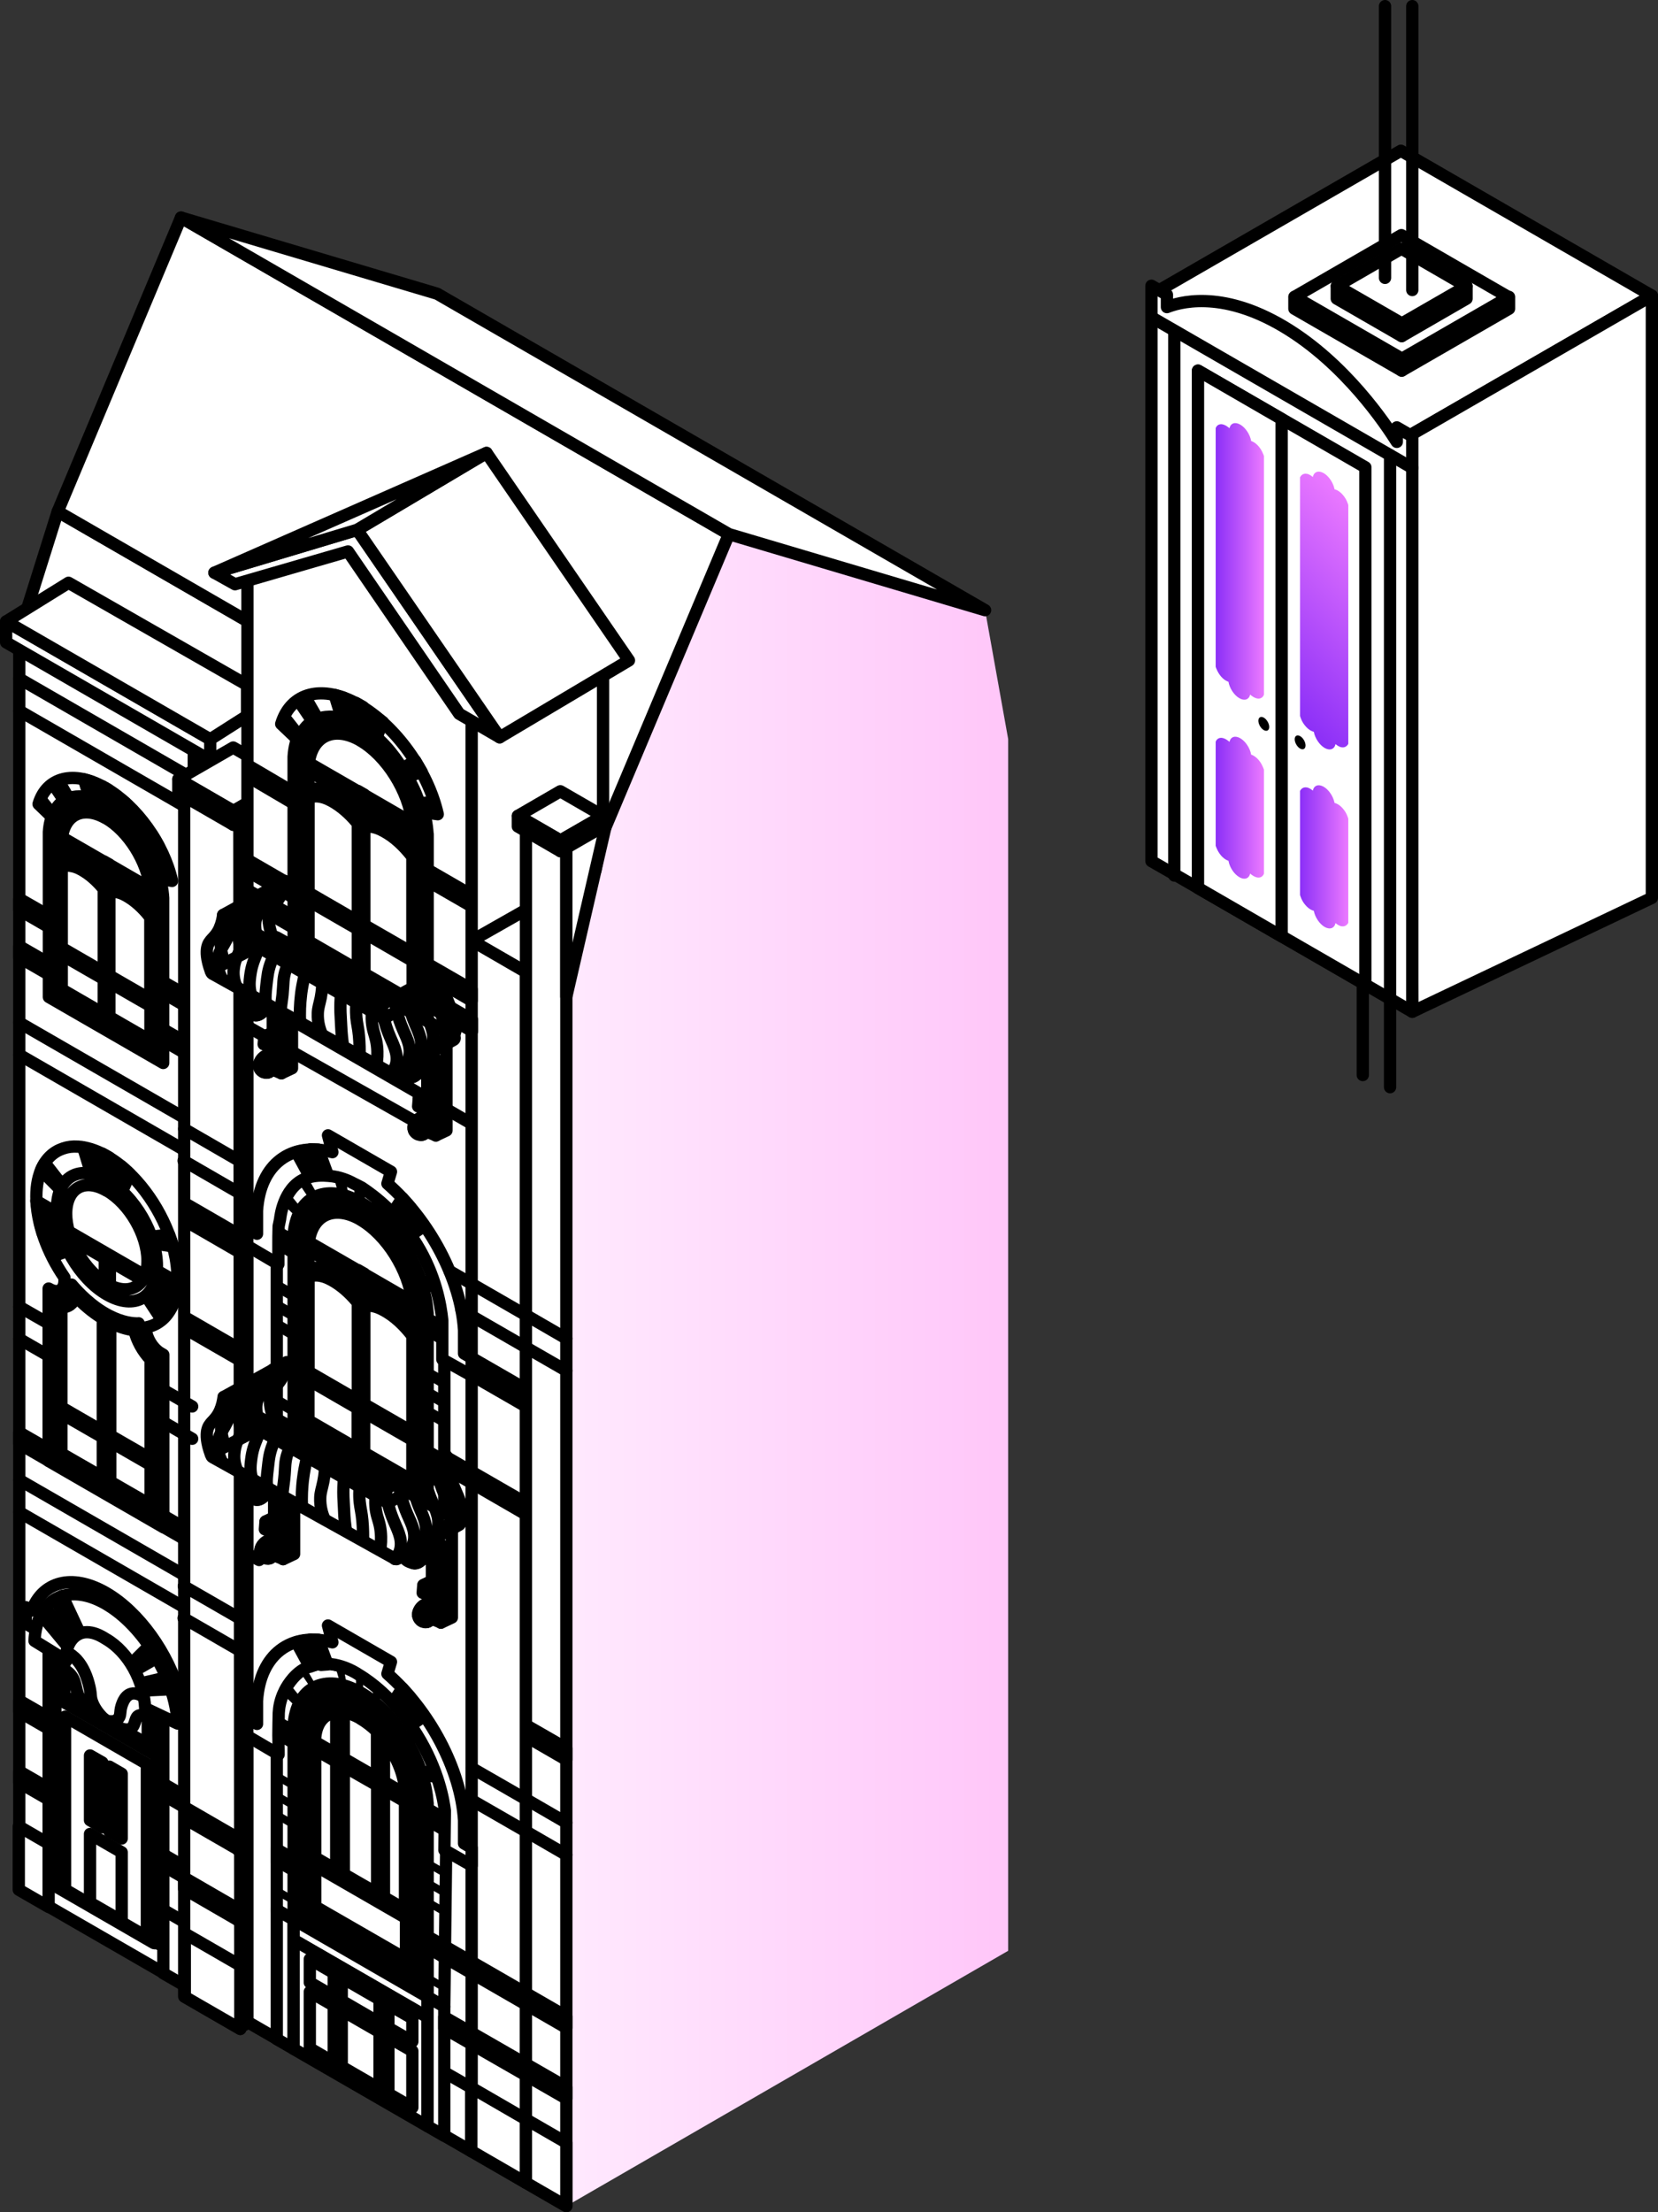 <?xml version="1.0" encoding="UTF-8"?>
<svg id="conseils-patrimoine-ascenseurs-details" xmlns="http://www.w3.org/2000/svg" xmlns:xlink="http://www.w3.org/1999/xlink" viewBox="0 0 135.02 180.08">
  <rect x="0" y="0" width="135.02" height="180.08" fill="#333333" stroke="none"/>
  <defs>
    <style>
      .cls-1 {
        fill: #ddd;
        stroke-width: 2.84px;
      }

      .cls-1, .cls-2, .cls-3, .cls-4 {
        stroke: #000;
        stroke-linecap: round;
        stroke-linejoin: round;
      }

      .cls-5 {
        fill: url(#Dégradé_sans_nom_103-3);
      }

      .cls-5, .cls-6, .cls-7, .cls-8, .cls-9, .cls-10 {
        stroke-width: 0px;
      }

      .cls-3 {
        fill: #fff;
      }

      .cls-4 {
        fill: none;
      }

      .cls-7 {
        fill: url(#Dégradé_sans_nom_36);
      }

      .cls-8 {
        fill: url(#Dégradé_sans_nom_103);
      }

      .cls-9 {
        fill: url(#Dégradé_sans_nom_103-4);
      }

      .cls-10 {
        fill: url(#Dégradé_sans_nom_103-2);
      }
    </style>
    <linearGradient id="Dégradé_sans_nom_36" data-name="Dégradé sans nom 36" x1="46.12" y1="111.53" x2="82.1" y2="111.53" gradientUnits="userSpaceOnUse">
      <stop offset="0" stop-color="#ffe9fe"/>
      <stop offset="1" stop-color="#ffc6f9"/>
    </linearGradient>
    <linearGradient id="Dégradé_sans_nom_103" data-name="Dégradé sans nom 103" x1="99" y1="45.7" x2="102.92" y2="45.7" gradientUnits="userSpaceOnUse">
      <stop offset="0" stop-color="#8b2ff7"/>
      <stop offset="1" stop-color="#eb79ff"/>
    </linearGradient>
    <linearGradient id="Dégradé_sans_nom_103-2" data-name="Dégradé sans nom 103" x1="99" y1="65.75" x2="102.92" y2="65.75" xlink:href="#Dégradé_sans_nom_103"/>
    <linearGradient id="Dégradé_sans_nom_103-3" data-name="Dégradé sans nom 103" x1="102.23" y1="55.29" x2="113.44" y2="44.09" xlink:href="#Dégradé_sans_nom_103"/>
    <linearGradient id="Dégradé_sans_nom_103-4" data-name="Dégradé sans nom 103" x1="105.87" y1="69.74" x2="109.79" y2="69.74" xlink:href="#Dégradé_sans_nom_103"/>
  </defs>
  <g>
    <polygon class="cls-3" points="49.29 67.39 4.7 41.64 1.57 51.59 15.73 63.61 46.2 81.07 49.29 67.39"/>
    <polygon class="cls-3" points="15.78 162.02 1.57 153.82 1.57 51.59 15.78 59.8 15.78 162.02"/>
    <path class="cls-3" d="m13.3,158.45l-9.34-5.39v-18.99c.13-2.75,2.17-3.81,4.6-2.45,2.48,1.39,4.6,4.88,4.74,7.84,0,7.07,0,11.92,0,18.99Z"/>
    <path class="cls-4" d="m3.45,132.94l-1.35-.78v-1.33s.48.28.48.28c.89-2.38,3.28-3.01,5.96-1.5l.09.05c2.68,1.55,5.1,4.92,6.03,8.35l.52.3v1.33s-1.38-.79-1.38-.79l-.12-.55c-.66-2.97-2.74-5.97-5.05-7.31l-.08-.04c-2.32-1.3-4.37-.65-4.99,1.58l-.12.42Z"/>
    <path class="cls-4" d="m4.66,140.58v-3.91c.12-2.32,1.84-3.23,3.92-2.07l.06.03c2.07,1.2,3.85,4.16,3.97,6.63v3.91"/>
    <path class="cls-4" d="m4.66,138.4v-3.91c.12-2.32,1.84-3.23,3.92-2.07l.06.03c2.07,1.2,3.85,4.16,3.97,6.63v3.91"/>
    <line class="cls-4" x1="4.66" y1="140.58" x2="12.58" y2="145.16"/>
    <path class="cls-3" d="m12.67,142.87l-7.95-4.59s-.1-.02-.14,0-.07.07-.07.12v15.06s.03.1.07.12l7.95,4.59s.05.02.07.02.05,0,.07-.02c.04-.02.07-.07.07-.12v-15.06s-.03-.1-.07-.12Z"/>
    <polygon class="cls-4" points="5.3 153.82 5.3 139.74 11.96 143.59 11.96 157.67 5.3 153.82"/>
    <polygon class="cls-3" points="9.91 156.37 7.33 154.88 7.33 149.29 9.91 150.78 9.91 156.37"/>
    <polygon class="cls-3" points="7.33 148.17 7.33 142.9 8.33 143.47 8.33 148.75 7.33 148.17"/>
    <polygon class="cls-3" points="8.91 149.09 8.91 143.81 9.91 144.39 9.91 149.66 8.91 149.09"/>
    <path class="cls-3" d="m8.63,133.11l-.05-.03c-1.76-.99-3.23-.22-3.34,1.76v3.23s6.79,3.92,6.79,3.92v-3.23c-.11-2.1-1.63-4.63-3.39-5.65Z"/>
    <path class="cls-3" d="m7.49,139.37c-.58-.44-.87-.86-1.02-1.17-.35-.69-.24-1.22-.64-1.77-.2-.28-.44-.43-.6-.51,0-.5.01-1,.02-1.5.49.18.83.51.98.67.75.81,1,1.98,1.07,2.28.14.65.04.76.23,1.24.23.58.64,1.04.96,1.34-.33-.2-.66-.39-.99-.59Z"/>
    <path class="cls-3" d="m9.7,140.64c.58.24.87.14,1.02.02.35-.29.24-.94.64-1.03.2-.04.44.08.6.18,0-.5-.01-1.01-.02-1.51-.49-.39-.83-.44-.98-.45-.75-.05-1,.82-1.07,1.04-.14.48-.04.72-.23.97-.23.31-.64.29-.96.22.33.19.66.37.99.56Z"/>
    <polygon class="cls-3" points="3.96 150.08 1.53 148.67 1.53 153.83 3.96 155.23 3.96 150.08"/>
    <polygon class="cls-3" points="15.73 156.87 13.3 155.47 13.3 160.63 15.73 162.03 15.73 156.87"/>
    <polygon class="cls-3" points="22.54 160.8 20.15 159.42 20.15 164.58 22.54 165.96 22.54 160.8"/>
    <path class="cls-3" d="m11.82,139.04c-.1-2.19-1.35-4.56-3.19-5.62-.03-.01-.05-.03-.05-.03-.14-.08-1.28-.88-2.23-.34-.68.38-1.06,1.24-.94,2.13-.87-.54-1.73-1.08-2.6-1.61.17-3.42,2.69-4.76,5.74-3.05.03.02.06.03.08.05,3.06,1.76,5.66,6.11,5.83,9.73l-2.64-1.25Z"/>
    <path class="cls-3" d="m14.45,103.73c-.02-.43-.07-.88-.15-1.33-.51-2.7-2.18-5.57-4.28-7.35-.35-.3-.71-.56-1.08-.79-.72-.45-1.41-.72-2.05-.85-.18-.04-.36-.06-.54-.07-.44-.03-.84.02-1.21.15-.15.05-.29.11-.43.18-.41.22-.76.53-1.03.94-.14.21-.26.43-.36.68-.03.08-.07.17-.09.26-.06.18-.11.36-.15.56-.08.39-.12.82-.12,1.29,0,2.15.9,4.59,2.29,6.6v.24c0,.77-.54,1.08-1.21.69l-.08-.04v14.04s9.34,5.39,9.34,5.39v-14.04s-.22-.13-.22-.13c-.67-.39-1.21-1.32-1.21-2.09.25-.05.49-.12.72-.23.09-.04.18-.09.26-.14.04-.03.08-.05.12-.08.37-.25.68-.6.92-1.03.03-.05.05-.1.08-.15.15-.3.27-.64.35-1.01.08-.37.13-.78.14-1.23,0-.07,0-.15,0-.22,0-.08,0-.15,0-.23Z"/>
    <path class="cls-4" d="m11.29,107.72c0,.99.61,2.17,1.43,2.84v12.75s-8.18-4.72-8.18-4.72v-12.79c.74.18,1.29-.3,1.29-1.23.49.58,1.59,1.77,3.04,2.52,1.11.57,1.95.65,2.42.64Z"/>
    <polygon class="cls-3" points="3.34 131.41 5.38 133.87 5.59 133.49 3.69 130.86 3.34 131.41"/>
    <polygon class="cls-3" points="6.11 133 6.42 132.78 5.08 129.91 4.52 130.26 6.11 133"/>
    <polygon class="cls-3" points="13.9 137.51 11.86 137.61 11.64 136.99 13.54 136.55 13.9 137.51"/>
    <polygon class="cls-3" points="11.13 135.9 10.82 135.32 12.15 133.99 12.71 134.99 11.13 135.9"/>
    <polygon class="cls-3" points="8.34 93.91 8.34 95.84 8.92 96.17 8.92 94.24 8.34 93.91"/>
    <polygon class="cls-3" points="9.54 96.63 9.94 96.98 10.58 95.56 9.91 94.95 9.54 96.63"/>
    <polygon class="cls-3" points="7.82 95.64 7.42 95.52 6.78 93.42 7.45 93.6 7.82 95.64"/>
    <polygon class="cls-3" points="13.95 106.45 12.36 104.86 12.63 104.43 14.15 105.95 13.95 106.45"/>
    <polygon class="cls-3" points="12.78 103.91 12.91 103.51 14.46 104.4 14.32 105.15 12.78 103.91"/>
    <polygon class="cls-3" points="12.11 105.21 11.9 105.5 13.13 107.37 13.53 106.95 12.11 105.21"/>
    <polygon class="cls-3" points="3.48 100.41 5.06 100.65 4.8 99.9 3.28 99.68 3.48 100.41"/>
    <polygon class="cls-3" points="4.64 99.21 4.52 98.67 2.96 97.76 3.1 98.67 4.64 99.21"/>
    <polygon class="cls-3" points="5.32 101.29 5.53 101.82 4.29 102.27 3.89 101.39 5.32 101.29"/>
    <path class="cls-3" d="m12.32,100.67l1.45-.16s.33.9.3.93-1.58-.23-1.58-.23l-.17-.54Z"/>
    <path class="cls-3" d="m5.06,96.48l-1.41-1.81s-.32.52-.29.58,1.53,1.56,1.53,1.56l.17-.34Z"/>
    <g>
      <path class="cls-4" d="m8.37,107.33c-.87-.53-1.62-1.19-2.19-1.79-.19.57-.62.9-1.18.88v8.14s3.37,1.95,3.37,1.95v-9.18Z"/>
      <polygon class="cls-4" points="8.37 117.01 5 115.07 5 118.32 8.37 120.26 8.37 117.01"/>
      <path class="cls-4" d="m10.93,108.28c-.62-.07-1.29-.28-1.95-.62v9.19s3.28,1.89,3.28,1.89v-8.07c-.64-.65-1.12-1.54-1.33-2.4Z"/>
      <polygon class="cls-4" points="8.98 120.61 12.26 122.5 12.26 119.25 8.98 117.36 8.98 120.61"/>
    </g>
    <path class="cls-3" d="m8.71,96.05c-2.25-1.3-4.07-.26-4.07,2.32s1.82,5.72,4.07,7.01,4.07.26,4.07-2.32-1.82-5.72-4.07-7.01Zm0,.88c1.82,1.05,3.3,3.6,3.3,5.7,0,.46-.07.87-.21,1.2l-2.86-1.65-.43-.25-2.91-1.68c-.13-.49-.21-.97-.21-1.44,0-2.09,1.48-2.94,3.3-1.88Zm-2.9,3.92l2.72,1.57v1.97c-1.17-.75-2.18-2.11-2.72-3.54Zm3.14,3.78v-1.97s2.66,1.54,2.66,1.54c-.52.8-1.51,1-2.66.43Z"/>
    <path class="cls-3" d="m13.29,73.1c-.17-2.92-2.25-6.33-4.7-7.71-2.41-1.36-4.44-.35-4.61,2.34,0,4.48,0,8.96,0,13.43l9.31,5.37v-13.43Z"/>
    <path class="cls-3" d="m8.64,66.07l-.04-.02c-2.11-1.19-3.88-.3-4.03,2.03v12.75s8.15,4.7,8.15,4.7v-12.75c-.16-2.54-1.94-5.48-4.07-6.71Zm-2.03,3.55v.63c-.24-.12-.57-.24-.93-.29-.26-.04-.48-.02-.65,0v-1.26s1.58.91,1.58.91Zm.47.27l1.37.79v1.12c-.13-.16-.28-.33-.45-.5-.36-.37-.69-.62-.93-.78,0-.21,0-.42,0-.63Zm-1.33.6c.48.06.88.3,1.12.45.68.42,1.22,1,1.58,1.43v6.77s-3.42-1.98-3.42-1.98v-6.59c.15-.06.39-.13.72-.09Zm3.16.46l1.33.77v.63c-.24-.12-.57-.24-.93-.29-.15-.02-.28-.02-.4-.02v-1.09Zm1.8,1.04l1.54.89v1.23c-.16-.21-.36-.46-.61-.71-.36-.37-.69-.62-.93-.78,0-.21,0-.42,0-.63Zm-2.11-5.4l.04.02c1.81,1.05,3.35,3.51,3.59,5.7l-3.32-1.92v-.02l-.46-.26v.02l-3.4-1.96c.24-1.89,1.76-2.59,3.55-1.57Zm.31,12.82v-6.8c.13-.02.29-.04.47-.01.48.06.88.3,1.12.45.79.49,1.41,1.2,1.74,1.63v6.66s-3.34-1.93-3.34-1.93Z"/>
    <path class="cls-3" d="m4.23,66.5c-.36-.35-.73-.7-1.09-1.05.66-2.21,2.88-2.76,5.38-1.34.02.01.04.02.06.03,2.53,1.46,4.76,4.56,5.43,7.57l-.91-.16c-.18-.62-.59-1.8-1.44-3.08-1.27-1.91-2.7-2.79-3.08-3.01-.02-.01-.04-.02-.04-.03-.21-.12-2.08-1.14-3.39-.22-.25.18-.64.53-.9,1.27Z"/>
    <polygon class="cls-3" points="12.43 68.01 11.65 68.48 12.01 69.07 12.88 68.78 12.43 68.01"/>
    <path class="cls-6" d="m12.71,70.53l.92-.08c.07.17.14.36.2.57.08.25.13.48.17.69-.3-.05-.61-.1-.91-.16l-.38-1.03Z"/>
    <polygon class="cls-3" points="4.8 63.61 5.58 64.97 5.22 65.15 4.35 63.86 4.8 63.61"/>
    <path class="cls-6" d="m4.61,65.92l-1.07-1.36c-.07.09-.14.2-.2.33-.11.21-.17.41-.21.56.37.35.73.7,1.1,1.06l.38-.59Z"/>
    <polygon class="cls-3" points="8.32 64 8.32 65.33 8.81 65.61 8.81 64.28 8.32 64"/>
    <polygon class="cls-3" points="9.33 65.95 9.77 66.3 10.19 65.33 9.6 64.89 9.33 65.95"/>
    <polygon class="cls-3" points="7.74 65.06 7.29 64.92 6.84 63.44 7.46 63.63 7.74 65.06"/>
    <polygon class="cls-2" points="20.12 109.24 20.12 110.16 22.44 111.5 22.44 110.58 20.12 109.24"/>
    <polygon class="cls-1" points="22.54 100.01 20.94 99.09 20.94 99.79 22.54 100.72 22.54 100.01"/>
    <polygon class="cls-1" points="20.96 98.21 22.52 99.28 22.64 98.66 21.06 97.52 20.96 98.21"/>
    <polygon class="cls-1" points="21.24 96.8 22.8 98.2 23.01 97.71 21.45 96.27 21.24 96.8"/>
    <polygon class="cls-1" points="22.54 139.91 20.94 138.99 20.94 139.69 22.54 140.62 22.54 139.91"/>
    <polygon class="cls-1" points="20.96 138.11 22.52 139.18 22.64 138.56 21.06 137.42 20.96 138.11"/>
    <polygon class="cls-1" points="21.24 136.7 22.8 138.1 23.01 137.61 21.45 136.17 21.24 136.7"/>
    <polygon class="cls-3" points="8.45 82.52 5.03 80.54 5.03 77.73 8.45 79.7 8.45 82.52"/>
    <polygon class="cls-3" points="12.25 84.71 8.91 82.78 8.91 79.97 12.25 81.89 12.25 84.71"/>
    <polygon class="cls-2" points="15.73 147.53 13.3 146.12 13.3 145.2 15.73 146.61 15.73 147.53"/>
    <polygon class="cls-2" points="3.96 140.73 1.57 139.35 1.57 138.43 3.96 139.81 3.96 140.73"/>
    <polygon class="cls-2" points="15.73 125.7 13.3 124.3 13.3 123.37 15.73 124.78 15.73 125.7"/>
    <polygon class="cls-2" points="3.96 118.91 1.57 117.53 1.57 116.6 3.96 117.98 3.96 118.91"/>
    <polygon class="cls-2" points="15.73 86.12 13.3 84.71 13.3 83.79 15.73 85.19 15.73 86.12"/>
    <polygon class="cls-2" points="3.96 79.32 1.57 77.94 1.57 77.02 3.96 78.4 3.96 79.32"/>
    <polygon class="cls-2" points="15.73 82.25 13.3 80.85 13.3 79.93 15.73 81.33 15.73 82.25"/>
    <polygon class="cls-2" points="3.96 75.46 1.57 74.08 1.57 73.16 3.96 74.53 3.96 75.46"/>
    <polygon class="cls-2" points="15.73 153.28 13.3 151.88 13.3 150.96 15.73 152.36 15.73 153.28"/>
    <polygon class="cls-2" points="22.56 151.47 20.13 150.07 20.13 149.14 22.56 150.55 22.56 151.47"/>
    <polygon class="cls-2" points="22.56 157.23 20.13 155.82 20.13 154.9 22.56 156.3 22.56 157.23"/>
    <polygon class="cls-2" points="3.96 146.49 1.57 145.11 1.57 144.19 3.96 145.57 3.96 146.49"/>
    <line class="cls-2" x1="1.57" y1="123.09" x2="15.73" y2="131.26"/>
    <line class="cls-2" x1="1.57" y1="120.47" x2="15.73" y2="128.64"/>
    <line class="cls-2" x1="1.57" y1="85.86" x2="15.73" y2="94.03"/>
    <polygon class="cls-2" points="19.39 100.43 20.17 100.04 20.13 101.39 19.42 101.8 19.39 100.43"/>
    <polygon class="cls-3" points="20.2 164.66 19.49 165.07 19.49 66.52 20.2 66.11 20.2 164.66"/>
    <g>
      <g>
        <polygon class="cls-3" points="19.57 165.16 15 162.52 15 63.97 19.49 66.52 19.57 165.16"/>
        <polygon class="cls-3" points="19.57 160 15.05 157.39 15.05 162.55 19.57 165.16 19.57 160"/>
        <polygon class="cls-2" points="19.42 150.57 15.05 148.05 15.05 147.12 19.42 149.65 19.42 150.57"/>
        <polygon class="cls-2" points="19.39 110.65 15.05 108.15 15.05 107.22 19.39 109.73 19.39 110.65"/>
        <polygon class="cls-2" points="19.39 101.87 15.05 99.36 15.05 97.95 19.39 100.46 19.39 101.87"/>
        <polygon class="cls-2" points="19.42 156.33 15 153.77 15 152.85 19.42 155.41 19.42 156.33"/>
        <line class="cls-2" x1="14.95" y1="94.49" x2="19.39" y2="97.06"/>
        <line class="cls-2" x1="15" y1="91.9" x2="19.39" y2="94.44"/>
        <line class="cls-2" x1="14.95" y1="131.72" x2="19.4" y2="134.29"/>
        <line class="cls-2" x1="14.97" y1="129.12" x2="19.43" y2="131.69"/>
      </g>
      <polygon class="cls-2" points="19.42 149.7 20.13 149.25 20.13 150.21 19.42 150.63 19.42 149.7"/>
      <polygon class="cls-2" points="19.42 155.44 20.13 154.99 20.13 155.95 19.42 156.37 19.42 155.44"/>
      <polygon class="cls-2" points="19.42 101.8 20.13 101.39 20.17 100.04 19.39 100.46 19.42 101.8"/>
    </g>
    <g>
      <polygon class="cls-3" points="23.48 63.44 18.99 60.85 14.53 63.42 19.02 66.02 23.48 63.44"/>
      <polygon class="cls-3" points="19 66.02 14.52 63.43 14.52 64.55 19 67.14 19 66.02"/>
      <polygon class="cls-3" points="19 66.02 23.49 63.43 23.49 64.55 19 67.14 19 66.02"/>
    </g>
    <line class="cls-2" x1="1.57" y1="83.24" x2="15" y2="90.99"/>
    <line class="cls-2" x1="1.57" y1="57.86" x2="15" y2="65.61"/>
    <line class="cls-2" x1="1.57" y1="55.24" x2="15.17" y2="63.09"/>
    <line class="cls-2" x1="20.16" y1="96.59" x2="21.13" y2="97.15"/>
    <line class="cls-2" x1="20.16" y1="93.97" x2="22.13" y2="95.11"/>
    <line class="cls-2" x1="1.57" y1="108.99" x2="3.96" y2="110.37"/>
    <line class="cls-2" x1="1.57" y1="106.37" x2="3.96" y2="107.74"/>
    <line class="cls-2" x1="13.26" y1="115.74" x2="15.65" y2="117.12"/>
    <line class="cls-2" x1="13.26" y1="113.12" x2="15.65" y2="114.49"/>
    <line class="cls-2" x1="20.26" y1="136.06" x2="21.24" y2="136.63"/>
    <line class="cls-2" x1="20.26" y1="133.43" x2="22.41" y2="134.68"/>
    <polygon class="cls-2" points="19.42 109.66 20.13 109.21 20.13 110.17 19.42 110.59 19.42 109.66"/>
    <polygon class="cls-7" points="82.1 158.8 46.12 179.58 46.12 80.93 49.29 67.39 59.36 43.48 80.22 49.67 82.1 60.16 82.1 158.8"/>
    <polygon class="cls-3" points="14.74 17.71 59.36 43.48 49.29 67.39 4.7 41.64 14.74 17.71"/>
    <polygon class="cls-3" points="38.41 175.13 20.15 164.58 20.15 46.74 29.35 44.07 38.41 57.28 38.41 175.13"/>
    <polygon class="cls-3" points="42.83 177.68 38.41 175.13 38.41 76.57 42.83 79.13 42.83 177.68"/>
    <polygon class="cls-3" points="38.39 169.95 36 168.58 36 173.73 38.39 175.11 38.39 169.95"/>
    <polygon class="cls-3" points="42.87 172.54 38.38 169.94 38.38 175.1 42.87 177.7 42.87 172.54"/>
    <path class="cls-3" d="m34.82,67.9c-.2-3.43-2.64-7.43-5.51-9.05-2.83-1.6-5.21-.41-5.4,2.75,0,5.25,0,10.51,0,15.76l10.92,6.3v-15.76Z"/>
    <path class="cls-3" d="m29.36,59.66l-.05-.03c-2.47-1.4-4.55-.35-4.73,2.38v14.95s9.56,5.52,9.56,5.52v-14.95c-.19-2.98-2.28-6.43-4.78-7.87Zm-2.38,4.16v.74c-.29-.14-.67-.29-1.1-.34-.31-.04-.56-.02-.76.01v-1.48s1.85,1.07,1.85,1.07Zm.55.32l1.61.93v1.31c-.15-.19-.32-.38-.52-.59-.42-.43-.81-.73-1.09-.92,0-.25,0-.49,0-.74Zm-1.56.7c.56.07,1.04.36,1.32.53.79.49,1.44,1.17,1.85,1.68v7.94s-4.01-2.32-4.01-2.32v-7.73c.18-.07.46-.15.84-.1Zm3.71.54l1.56.9v.74c-.29-.14-.67-.29-1.1-.34-.17-.02-.33-.03-.47-.02v-1.28Zm2.11,1.22l1.8,1.04v1.44c-.19-.25-.43-.54-.71-.83-.42-.43-.81-.73-1.09-.92,0-.25,0-.49,0-.74Zm-2.48-6.34l.05.03c2.12,1.23,3.93,4.11,4.21,6.68l-3.89-2.25v-.03l-.54-.31v.03l-3.99-2.3c.28-2.22,2.06-3.04,4.17-1.85Zm.36,15.04v-7.98c.15-.03.33-.04.55-.02.56.07,1.04.36,1.32.53.93.57,1.65,1.41,2.04,1.92v7.81s-3.92-2.26-3.92-2.26Z"/>
    <g>
      <path class="cls-3" d="m24.3,60.26c-.43-.41-.97-.92-1.4-1.33.78-2.59,3.37-3.24,6.31-1.57.02.01.04.02.06.04,2.96,1.71,5.58,5.35,6.38,8.88-.43-.06-.86-.12-1.29-.18-.1-.4-.26-.93-.51-1.53-.09-.21-.43-1.01-1.12-2.07-.71-1.09-1.72-2.48-3.5-3.5-.02-.01-.03-.02-.05-.03-.25-.14-2.31-1.24-3.86-.16-.29.21-.72.6-1.03,1.46Z"/>
      <polygon class="cls-3" points="33.81 61.93 32.9 62.48 33.32 63.18 34.34 62.84 33.81 61.93"/>
      <path class="cls-6" d="m33.99,64.9l1.23-.11c.09.25.18.52.26.8.07.24.13.46.18.68-.43-.06-.86-.12-1.29-.18l-.38-1.2Z"/>
      <polygon class="cls-3" points="24.86 56.76 25.78 58.36 25.36 58.58 24.33 57.06 24.86 56.76"/>
      <path class="cls-6" d="m24.67,59.5c-.44-.55-.85-1.08-1.29-1.63-.08.12-.17.26-.25.43-.11.23-.18.45-.22.63.46.46.93.92,1.39,1.37.05-.16.12-.35.24-.55.05-.08.08-.18.13-.25Z"/>
      <polygon class="cls-3" points="28.99 57.22 28.99 58.79 29.57 59.12 29.57 57.55 28.99 57.22"/>
      <polygon class="cls-3" points="30.18 59.51 30.69 59.93 31.18 58.78 30.49 58.27 30.18 59.51"/>
      <polygon class="cls-3" points="28.31 58.47 27.78 58.3 27.25 56.57 27.98 56.79 28.31 58.47"/>
    </g>
    <path class="cls-3" d="m34.82,106.9c-.2-3.43-2.64-7.43-5.51-9.05-2.83-1.6-5.21-.41-5.4,2.75,0,5.25,0,10.51,0,15.76l10.92,6.3v-15.76Z"/>
    <path class="cls-3" d="m22.54,115.57v-15.88s0-.04,0-.04c.25-3.82,3.21-5.25,6.75-3.24l.07.04c3.57,2.06,6.57,6.93,6.82,11.08v.05s0,15.88,0,15.88l-13.64-7.88Z"/>
    <polyline class="cls-3" points="36.18 109.98 36.18 123.44 22.54 115.57 22.54 102.1"/>
    <path class="cls-3" d="m34.82,106.9c-.2-3.43-2.64-7.43-5.51-9.05-2.83-1.6-5.21-.41-5.4,2.75,0,5.25,0,10.51,0,15.76l10.92,6.3v-15.76Z"/>
    <path class="cls-3" d="m29.36,98.66l-.05-.03c-2.47-1.4-4.55-.35-4.73,2.38v14.95s9.56,5.52,9.56,5.52v-14.95c-.19-2.98-2.28-6.43-4.78-7.87Zm-2.38,4.16v.74c-.29-.14-.67-.29-1.1-.34-.31-.04-.56-.02-.76.01v-1.48s1.85,1.07,1.85,1.07Zm.55.32l1.61.93v1.31c-.15-.19-.32-.38-.52-.59-.42-.43-.81-.73-1.09-.92,0-.25,0-.49,0-.74Zm-1.56.7c.56.07,1.04.36,1.32.53.79.49,1.44,1.17,1.85,1.68v7.94s-4.01-2.32-4.01-2.32v-7.73c.18-.07.46-.15.84-.1Zm3.71.54l1.56.9v.74c-.29-.14-.67-.29-1.1-.34-.17-.02-.33-.03-.47-.02v-1.28Zm2.11,1.22l1.8,1.04v1.44c-.19-.25-.43-.54-.71-.83-.42-.43-.81-.73-1.09-.92,0-.25,0-.49,0-.74Zm-2.48-6.34l.05.03c2.12,1.23,3.93,4.11,4.21,6.68l-3.89-2.25v-.03l-.54-.31v.03l-3.99-2.3c.28-2.22,2.06-3.04,4.17-1.85Zm.36,15.04v-7.98c.15-.03.33-.04.55-.02.56.07,1.04.36,1.32.53.93.57,1.65,1.41,2.04,1.92v7.81s-3.92-2.26-3.92-2.26Zm-.54,3.65l-4.01-2.32v-3.3s4.01,2.32,4.01,2.32v3.3Zm4.45,2.57l-3.92-2.26v-3.3s3.92,2.26,3.92,2.26v3.3Z"/>
    <polygon class="cls-6" points="34.14 103.89 35.31 103.79 35.81 105.3 34.59 105.09 34.14 103.89"/>
    <polygon class="cls-6" points="24.53 98.34 23.45 97 23.01 97.98 24.08 99.03 24.53 98.34"/>
    <polygon class="cls-2" points="22.54 100.26 22.54 101.18 23.91 101.97 23.91 101.05 22.54 100.26"/>
    <polygon class="cls-2" points="34.82 107.35 34.82 108.27 36.18 109.06 36.18 108.13 34.82 107.35"/>
    <polygon class="cls-2" points="36.05 118.43 36.05 119.36 38.44 120.74 38.44 119.82 36.05 118.43"/>
    <polygon class="cls-2" points="20.12 72.43 20.12 73.35 23.91 75.54 23.91 74.62 20.12 72.43"/>
    <polygon class="cls-2" points="34.82 80.92 34.82 81.84 38.44 83.93 38.44 83.01 34.82 80.92"/>
    <polygon class="cls-2" points="20.12 69.97 20.12 70.9 23.91 73.08 23.91 72.16 20.12 69.97"/>
    <polygon class="cls-2" points="34.82 78.46 34.82 79.38 38.41 81.46 38.41 80.53 34.82 78.46"/>
    <polygon class="cls-2" points="20.17 62.29 20.17 63.21 23.91 65.41 23.91 64.49 20.17 62.29"/>
    <polygon class="cls-2" points="34.82 70.79 34.82 71.71 38.44 73.8 38.44 72.88 34.82 70.79"/>
    <g>
      <path class="cls-6" d="m33.93,100.86s-.05-.06-.09-.06c-.04,0-.07,0-.11.02l-.86.52c-.07.04-.09.13-.05.19l.42.7s.07.07.12.07c.01,0,.03,0,.04,0l.97-.32s.07-.04.09-.08.01-.08-.01-.12l-.53-.91Z"/>
      <path class="cls-6" d="m24.98,95.7c-.04-.07-.12-.09-.19-.05l-.53.29s-.06.05-.07.09c0,.04,0,.08.02.11l1.02,1.52s.07.06.12.06c.02,0,.04,0,.06-.02l.42-.21s.06-.05.07-.08c.01-.04,0-.08-.01-.11l-.91-1.6Z"/>
      <path class="cls-6" d="m29.64,96.44l-.57-.33s-.1-.03-.14,0c-.04.02-.07.07-.07.12v1.44s.03.1.07.12l.57.33s.05.02.07.02.05,0,.07-.02c.04-.02.07-.07.07-.12v-1.44s-.03-.1-.07-.12Z"/>
      <path class="cls-6" d="m30.57,97.16s-.09-.03-.13-.02c-.04.02-.08.06-.09.1l-.22,1.19c0,.05,0,.1.05.13l.51.42s.06.03.09.03c.01,0,.02,0,.04,0,.04-.01.08-.04.09-.09l.4-1.1c.02-.06,0-.12-.05-.16l-.69-.51Z"/>
      <path class="cls-6" d="m28.02,95.66l-.73-.22s-.1,0-.14.03c-.04.04-.05.09-.04.14l.47,1.62s.05.08.09.09l.53.16s.03,0,.04,0c.03,0,.07-.01.09-.03.04-.03.05-.08.05-.13l-.27-1.56c0-.05-.05-.1-.1-.11Z"/>
      <path class="cls-6" d="m23.98,111.3l-1.37-.79s-.1-.03-.14,0c-.04.02-.07.07-.07.12v.92s.03.1.07.12l1.37.79s.05.02.07.02.05,0,.07-.02c.04-.02.07-.07.07-.12v-.92s-.03-.1-.07-.12Z"/>
      <path class="cls-6" d="m36.25,118.39l-1.36-.78s-.1-.03-.14,0c-.04.02-.07.07-.07.12v.92s.03.1.07.12l1.36.78s.05.02.07.02.05,0,.07-.02c.04-.02.07-.07.07-.12v-.92s-.03-.1-.07-.12Z"/>
      <path class="cls-6" d="m23.98,104.99l-1.37-.79s-.1-.03-.14,0c-.04.02-.07.07-.07.12v.72s.03.1.07.12l1.37.79s.05.02.07.02.05,0,.07-.02c.04-.02.07-.07.07-.12v-.72s-.03-.1-.07-.12Z"/>
      <path class="cls-6" d="m36.25,112.08l-1.36-.78s-.1-.03-.14,0c-.04.02-.07.07-.07.12v.72s.03.1.07.12l1.36.78s.05.02.07.02.05,0,.07-.02c.04-.02.07-.07.07-.12v-.72s-.03-.1-.07-.12Z"/>
      <path class="cls-6" d="m23.98,106.6l-1.37-.79s-.1-.03-.14,0c-.04.02-.07.07-.07.12v.72s.03.1.07.12l1.37.79s.05.02.07.02.05,0,.07-.02c.04-.02.07-.07.07-.12v-.72s-.03-.1-.07-.12Z"/>
      <path class="cls-6" d="m36.25,113.68l-1.36-.78s-.1-.03-.14,0c-.04.02-.07.07-.07.12v.72s.03.1.07.12l1.36.78s.05.02.07.02.05,0,.07-.02c.04-.02.07-.07.07-.12v-.72s-.03-.1-.07-.12Z"/>
      <path class="cls-6" d="m23.98,114.33l-1.37-.79s-.1-.03-.14,0c-.04.02-.07.07-.07.12v.72s.03.1.07.12l1.37.79s.05.02.07.02.05,0,.07-.02c.04-.02.07-.07.07-.12v-.72s-.03-.1-.07-.12Z"/>
      <path class="cls-6" d="m23.98,108.15l-1.37-.79s-.1-.03-.14,0c-.04.02-.07.07-.07.12v.72s.03.1.07.12l1.37.79s.05.02.07.02.05,0,.07-.02c.04-.02.07-.07.07-.12v-.72s-.03-.1-.07-.12Z"/>
      <path class="cls-6" d="m36.25,115.23l-1.36-.78s-.1-.03-.14,0c-.04.02-.07.07-.07.12v.72s.03.1.07.12l1.36.78s.05.02.07.02.05,0,.07-.02c.04-.02.07-.07.07-.12v-.72s-.03-.1-.07-.12Z"/>
    </g>
    <path class="cls-3" d="m37.79,110.16v-1.88c-.26-4.17-2.84-8.96-6.24-11.93l.29-.97-5.13-2.96.36,1.37c-3.34-.88-5.89.94-6.14,4.76v1.88s-.79-.45-.79-.45v1.44c.84.5,1.69.99,2.53,1.49,0-.17,0-.41,0-.7,0-.27,0-.66,0-.91,0-.35,0-.85.02-1.48.04-.19.08-.39.12-.58.02-.19.26-2.46,1.94-3.25.78-.37,1.63-.3,2.02-.27.92.07,1.62.39,2.02.61.22.11.45.22.67.34,1.07.71,2.96,2.15,4.48,4.63,1.54,2.52,1.95,4.91,2.08,6.19,0,.83,0,1.66,0,2.48,0,.05,0,.1,0,.16v.52c.8.44,1.6.89,2.39,1.33v-1.44l-.62-.36Z"/>
    <polygon class="cls-3" points="25.93 93.58 26.67 95.59 26.15 95.63 25.27 93.56 25.93 93.58"/>
    <polygon class="cls-3" points="24.74 93.65 25.69 95.62 25.23 95.78 24.14 93.78 24.74 93.65"/>
    <polygon class="cls-3" points="32.77 97.53 32.02 98.67 32.54 99.31 33.42 98.27 32.77 97.53"/>
    <polygon class="cls-3" points="33.95 98.97 33 99.84 33.46 100.54 34.55 99.79 33.95 98.97"/>
    <path class="cls-3" d="m34.82,146.8c-.2-3.43-2.64-7.43-5.51-9.05-2.83-1.6-5.21-.41-5.4,2.75,0,5.25,0,10.51,0,15.76l10.92,6.3v-15.76Z"/>
    <path class="cls-3" d="m22.54,155.47v-15.88s0-.04,0-.04c.25-3.82,3.21-5.25,6.75-3.24l.07.04c3.57,2.06,6.76,7.05,7.01,11.2l-.19,15.81-13.64-7.88Z"/>
    <path class="cls-3" d="m34.82,146.8c-.2-3.43-2.64-7.43-5.51-9.05-2.83-1.6-5.21-.41-5.4,2.75,0,5.25,0,10.51,0,15.76l10.92,6.3v-15.76Z"/>
    <path class="cls-3" d="m29.36,138.56l-.05-.03c-2.47-1.4-4.55-.35-4.73,2.38v14.95s9.56,5.52,9.56,5.52v-14.95c-.19-2.98-2.28-6.43-4.78-7.87Z"/>
    <path class="cls-3" d="m25.17,155.54v-14.26c.17-2.39,1.99-3.3,4.16-2.08l.05.03c2.18,1.26,4.02,4.29,4.19,6.9v14.26s-8.4-4.85-8.4-4.85Z"/>
    <path class="cls-3" d="m25.17,155.54v-14.26c.17-2.39,1.99-3.3,4.16-2.08l.05.03c2.18,1.26,4.02,4.29,4.19,6.9v14.26s-8.4-4.85-8.4-4.85Z"/>
    <polygon class="cls-6" points="33.81 140.83 32.95 141.36 33.37 142.05 34.34 141.74 33.81 140.83"/>
    <polygon class="cls-6" points="34.14 143.79 35.31 143.69 35.81 145.2 34.59 144.99 34.14 143.79"/>
    <polygon class="cls-6" points="24.86 135.67 25.78 137.27 25.36 137.48 24.33 135.96 24.86 135.67"/>
    <polygon class="cls-6" points="24.53 138.24 23.45 136.9 23.01 137.88 24.08 138.93 24.53 138.24"/>
    <polygon class="cls-6" points="28.99 136.13 28.99 137.57 29.57 137.9 29.57 136.46 28.99 136.13"/>
    <polygon class="cls-6" points="30.27 138.37 30.78 138.79 31.18 137.68 30.49 137.18 30.27 138.37"/>
    <polygon class="cls-6" points="28.25 137.25 27.72 137.09 27.25 135.47 27.98 135.69 28.25 137.25"/>
    <polygon class="cls-2" points="22.54 140.16 22.54 141.08 23.91 141.87 23.91 140.95 22.54 140.16"/>
    <polygon class="cls-2" points="34.82 147.25 34.82 148.17 36.18 148.96 36.18 148.03 34.82 147.25"/>
    <polygon class="cls-2" points="22.54 150.54 22.54 151.46 23.91 152.25 23.91 151.33 22.54 150.54"/>
    <polygon class="cls-2" points="34.82 157.63 34.82 158.55 36.18 159.33 36.18 158.41 34.82 157.63"/>
    <polygon class="cls-6" points="22.54 144.22 22.54 144.94 23.91 145.73 23.91 145.01 22.54 144.22"/>
    <polygon class="cls-6" points="34.82 151.32 34.82 152.03 36.18 152.82 36.18 152.1 34.82 151.32"/>
    <polygon class="cls-6" points="22.54 145.83 22.54 146.55 23.91 147.34 23.91 146.62 22.54 145.83"/>
    <polygon class="cls-6" points="34.82 152.92 34.82 153.64 36.18 154.42 36.18 153.71 34.82 152.92"/>
    <polygon class="cls-6" points="22.54 153.56 22.54 154.28 23.91 155.07 23.91 154.35 22.54 153.56"/>
    <polygon class="cls-6" points="34.82 160.65 34.82 161.37 36.18 162.15 36.18 161.44 34.82 160.65"/>
    <polygon class="cls-6" points="22.54 147.38 22.54 148.1 23.91 148.89 23.91 148.17 22.54 147.38"/>
    <polygon class="cls-6" points="34.82 154.47 34.82 155.19 36.18 155.97 36.18 155.26 34.82 154.47"/>
    <polygon class="cls-3" points="34.82 164.21 23.91 157.91 23.91 156.26 34.82 162.56 34.82 164.21"/>
    <path class="cls-3" d="m37.79,150.06v-1.88c-.26-4.17-2.84-8.96-6.24-11.93l.29-.97-5.13-2.96.36,1.37c-3.34-.88-5.89.94-6.14,4.76v1.88s-.79-.45-.79-.45v1.44c.85.5,1.7,1,2.55,1.5,0-.23,0-.47-.01-.7,0-.29,0-.58-.01-.87,0-.61.02-1.21.03-1.82h0c.02-.4.11-1.06.47-1.78.11-.23.63-1.23,1.58-1.78,1.27-.74,3.05-.51,4.54.5l.07.04c.57.36,2.7,1.75,4.57,4.76,1.83,2.95,2.21,5.51,2.3,6.23l-.04,3.2,2.22,1.26v-1.44l-.62-.36Z"/>
    <polygon class="cls-3" points="25.93 133.48 26.67 135.49 26.15 135.53 25.27 133.46 25.93 133.48"/>
    <polygon class="cls-3" points="24.74 133.55 25.69 135.52 25.23 135.68 24.14 133.68 24.74 133.55"/>
    <polygon class="cls-3" points="32.77 137.43 32.02 138.57 32.54 139.21 33.42 138.17 32.77 137.43"/>
    <polygon class="cls-3" points="33.95 138.87 33 139.74 33.46 140.44 34.55 139.69 33.95 138.87"/>
    <polygon class="cls-3" points="33.06 159.46 25.67 155.2 25.67 151.87 33.06 156.13 33.06 159.46"/>
    <polygon class="cls-3" points="27.38 152.2 25.67 151.21 25.67 142.43 27.38 143.41 27.38 152.2"/>
    <polygon class="cls-3" points="32.98 155.43 31.27 154.44 31.27 145.66 32.98 146.65 32.98 155.43"/>
    <polygon class="cls-3" points="30.71 154.12 28 152.56 28 143.78 30.71 145.33 30.71 154.12"/>
    <polygon class="cls-3" points="29.14 78.95 25.13 76.63 25.13 73.33 29.14 75.64 29.14 78.95"/>
    <polygon class="cls-3" points="33.6 81.52 29.68 79.26 29.68 75.95 33.6 78.22 33.6 81.52"/>
    <path class="cls-3" d="m25.67,141.45v.35l1.71.99v-3.41c-.94.11-1.61.84-1.71,2.07Z"/>
    <g>
      <path class="cls-3" d="m32.98,145.67c-.1-1.35-.77-2.85-1.71-4.05v3.42s1.71.99,1.71.99v-.35Z"/>
      <path class="cls-3" d="m29.37,139.9l-.05-.03c-.46-.26-.9-.42-1.32-.48v3.76s2.7,1.56,2.7,1.56v-3.76c-.42-.42-.87-.77-1.34-1.04Z"/>
    </g>
    <g>
      <path class="cls-3" d="m34.82,173.08v-8.87s-10.92-6.3-10.92-6.3v8.87s10.92,6.3,10.92,6.3Z"/>
      <polygon class="cls-3" points="31.63 163.18 33.58 164.3 33.58 166.19 31.63 165.07 31.63 163.18"/>
      <polygon class="cls-3" points="25.23 159.48 27.18 160.61 27.18 162.5 25.23 161.38 25.23 159.48"/>
      <polygon class="cls-3" points="27.83 160.98 30.91 162.76 30.91 164.66 27.83 162.87 27.83 160.98"/>
      <polygon class="cls-3" points="31.63 165.84 33.58 166.96 33.58 171.56 31.63 170.43 31.63 165.84"/>
      <polygon class="cls-3" points="25.23 162.14 27.18 163.27 27.18 167.87 25.23 166.74 25.23 162.14"/>
      <polygon class="cls-3" points="27.83 163.64 30.91 165.42 30.91 170.02 27.83 168.24 27.83 163.64"/>
    </g>
    <polygon class="cls-2" points="42.83 123.28 38.44 120.74 38.44 119.82 42.83 122.35 42.83 123.28"/>
    <polygon class="cls-2" points="42.83 114.49 38.44 111.96 38.44 110.55 42.83 113.08 42.83 114.49"/>
    <polygon class="cls-3" points="36.18 173.86 34.82 173.08 34.82 162.56 36.18 163.34 36.18 173.86"/>
    <polygon class="cls-3" points="23.9 166.77 22.54 165.99 22.54 155.47 23.9 156.26 23.9 166.77"/>
    <line class="cls-2" x1="20.3" y1="83.65" x2="35.07" y2="92.01"/>
    <line class="cls-2" x1="20.3" y1="81.03" x2="38.34" y2="91.44"/>
    <line class="cls-2" x1="38.36" y1="107.1" x2="42.92" y2="109.73"/>
    <line class="cls-2" x1="38.36" y1="104.48" x2="42.92" y2="107.11"/>
    <line class="cls-2" x1="38.44" y1="107.14" x2="37.58" y2="106.65"/>
    <line class="cls-2" x1="38.44" y1="104.52" x2="36.61" y2="103.47"/>
    <line class="cls-2" x1="38.41" y1="146.54" x2="42.91" y2="149.13"/>
    <line class="cls-2" x1="38.41" y1="143.92" x2="42.91" y2="146.51"/>
    <polygon class="cls-3" points="80.22 49.67 35.6 23.91 14.74 17.71 59.36 43.48 80.22 49.67"/>
    <polygon class="cls-3" points="49.11 51.21 49.11 67.39 48.49 70.85 38.41 76.57 38.41 57.28 49.11 51.21"/>
    <polygon class="cls-3" points="46.12 179.58 42.83 177.68 42.83 66.91 46.12 68.81 46.12 179.58"/>
    <polygon class="cls-3" points="46.12 174.42 42.83 172.52 42.83 177.68 46.12 179.58 46.12 174.42"/>
    <polygon class="cls-2" points="46.12 143.25 42.92 141.4 42.92 140.48 46.12 142.32 46.12 143.25"/>
    <line class="cls-2" x1="42.84" y1="149.09" x2="46.12" y2="150.99"/>
    <line class="cls-2" x1="42.84" y1="146.47" x2="46.12" y2="148.37"/>
    <line class="cls-2" x1="42.84" y1="109.69" x2="46.12" y2="111.58"/>
    <line class="cls-2" x1="42.84" y1="107.06" x2="46.12" y2="108.96"/>
    <polygon class="cls-3" points="49 68.64 46.12 81.13 46.12 68.91 49.12 67.28 49.29 67.39 49 68.64"/>
    <g>
      <polygon class="cls-3" points="49.11 66.42 45.63 64.41 42.18 66.41 45.65 68.42 49.11 66.42"/>
      <polygon class="cls-3" points="45.64 68.42 42.17 66.42 42.17 67.28 45.64 69.29 45.64 68.42"/>
      <polygon class="cls-3" points="45.64 68.42 49.12 66.42 49.12 67.28 45.64 69.29 45.64 68.42"/>
    </g>
    <polygon class="cls-2" points="46.12 165.07 36 159.23 36 158.31 46.12 164.15 46.12 165.07"/>
    <polygon class="cls-2" points="46.12 170.83 36.18 165.12 36.18 164.19 46.12 169.91 46.12 170.83"/>
    <polygon class="cls-3" points="17.12 61.88 .5 52.29 .5 50.59 17.12 60.18 17.12 61.88"/>
    <polygon class="cls-3" points="37.4 58.11 40.69 60.02 29.11 43.13 17.46 46.62 19.14 47.56 28.34 44.89 37.4 58.11"/>
    <polygon class="cls-3" points="39.62 36.87 29.08 43.13 40.69 60.02 51.22 53.76 39.62 36.87"/>
    <polygon class="cls-3" points="39.62 36.87 17.46 46.62 29.08 43.13 39.62 36.87"/>
    <polygon class="cls-3" points=".5 50.59 5.58 47.44 20.12 55.76 20.12 58.27 17.12 60.18 .5 50.59"/>
    <line class="cls-4" x1="21.1" y1="126.99" x2="20.29" y2="126.56"/>
    <g>
      <g>
        <path class="cls-3" d="m22.92,87.37c-.18-.08-.36-.15-.54-.23.02-.22.03-.39.02-.51,0-.06,0-.12-.05-.16-.08-.07-.25-.02-.25,0,0,.01.08.02.4.02-.12.18-.24.36-.35.54-.02.04-.1.18-.26.25-.23.1-.44,0-.48-.02-.17-.09-.24-.23-.26-.27,0-.02-.04-.09-.05-.18-.04-.26.12-.49.18-.57.3-.43.88-.48.97-.49,0-.16-.02-.32-.03-.48-.25-.09-.5-.18-.75-.27.02-.21.03-.41.05-.62.23-.11.47-.23.7-.34,0-.58,0-1.16,0-1.74-.05-.04-.13-.1-.23-.12-.42-.1-.7.42-1.11.47-.24.03-.42-.09-.88-.74.12-.51.17-.84.31-1.01.37-.44.82-.63,1.61-.96.38-.16.7-.27.91-.33.03,2.59.06,5.17.09,7.76Z"/>
        <path class="cls-4" d="m21.61,82.07c.06-.02.17-.04.32-.01.04,0,.08.02.11.03.11.04.19.16.19.28v1.72"/>
        <path class="cls-3" d="m23.79,79.85l-.87-.33c-.76.36-1.52.73-2.27,1.09-.14.06-.39.2-.56.51-.07.12-.37.71-.05,1.15.2.27.54.33.65.35,1.03-.92,2.07-1.84,3.1-2.76Z"/>
        <path class="cls-3" d="m22.92,80.25l-1.82.85c-.35.16-.63.63-.63,1.04,0,.41.28.61.63.45.27-.13.5-.43.59-.74l.37-.17c.06-.02.44-.18.68.08.16.17.18.43.18.53v2.08s-.7.33-.7.33v.57s.7-.33.7-.33v1.03l-.98.46h0s-.04.02-.06.03c-.2.09-.36.35-.36.58,0,.23.16.34.36.25.15-.07.28-.24.33-.42l.7-.33v.83s.87-.41.87-.41v-5.04s0-1.06,0-1.06v-1.02s-.87.41-.87.41Z"/>
        <path class="cls-3" d="m21.1,81.42s-.15.08-.23.23c-.1.16-.12.35-.06.47.06.12.2.17.34.07.16-.1.29-.35.28-.56"/>
        <path class="cls-3" d="m21.9,86.7s-.05.03-.08.08c-.03.06-.04.13-.02.17.02.04.07.06.12.03.02-.01.04-.04.06-.06"/>
        <path class="cls-4" d="m21.83,81.36c.12-.06.24-.11.37-.16.07-.03.48-.21.8.02.33.23.33.71.33.8,0,.72,0,1.45,0,2.17"/>
        <polyline class="cls-3" points="21.53 84.38 21.53 84.95 22.23 85.26 22.23 84.69 21.53 84.38 22.23 84.09 22.92 84.36"/>
        <path class="cls-4" d="m22.23,85.26v.54l-.66.26c-.21.08-.37.25-.43.48,0,0,0,0,0,0-.03.11-.06.25,0,.4.08.2.32.34.59.36"/>
      </g>
      <g>
        <path class="cls-3" d="m35.5,92.43c-.18-.08-.36-.15-.54-.23.02-.22.03-.39.02-.51,0-.06,0-.12-.05-.16-.08-.07-.25-.02-.25,0,0,.01.08.02.4.02-.12.18-.24.36-.35.54-.02.04-.1.18-.26.25-.23.1-.44,0-.48-.02-.17-.09-.24-.23-.26-.27,0-.02-.04-.09-.05-.18-.04-.26.12-.49.18-.57.3-.43.88-.48.97-.49,0-.16-.02-.32-.03-.48-.25-.09-.5-.18-.75-.27.02-.21.03-.41.05-.62.23-.11.47-.23.7-.34,0-.58,0-1.16,0-1.74-.05-.04-.13-.1-.23-.12-.42-.1-.7.42-1.11.47-.24.03-.42-.09-.88-.74.12-.51.17-.84.31-1.01.37-.44.82-.63,1.61-.96.38-.16.7-.27.91-.33.03,2.59.06,5.17.09,7.76Z"/>
        <path class="cls-4" d="m34.18,87.13c.06-.02.17-.04.32-.01.04,0,.08.02.11.03.11.04.19.16.19.28v1.72"/>
        <path class="cls-3" d="m36.37,84.91l-.87-.33c-.76.36-1.52.73-2.27,1.09-.14.06-.39.2-.56.51-.07.12-.37.71-.05,1.15.2.27.54.33.65.35,1.03-.92,2.07-1.84,3.1-2.76Z"/>
        <path class="cls-3" d="m35.5,85.31l-1.82.85c-.35.16-.63.63-.63,1.04,0,.41.28.61.63.45.27-.13.5-.43.59-.74l.37-.17c.06-.02.44-.18.68.08.16.17.18.43.18.53v2.08s-.7.33-.7.33v.57s.7-.33.7-.33v1.03l-.98.46h0s-.04.02-.06.03c-.2.09-.36.35-.36.58,0,.23.16.34.36.25.15-.07.28-.24.33-.42l.7-.33v.83s.87-.41.87-.41v-5.04s0-1.06,0-1.06v-1.02s-.87.41-.87.41Z"/>
        <path class="cls-3" d="m33.68,86.48s-.15.08-.23.23c-.1.16-.12.35-.06.47.06.12.2.17.34.07.16-.1.29-.35.28-.56"/>
        <path class="cls-3" d="m34.48,91.77s-.05.03-.08.08c-.03.06-.04.13-.02.17.02.04.07.06.12.03.02-.01.04-.04.06-.06"/>
        <path class="cls-4" d="m34.4,86.42c.12-.06.24-.11.37-.16.07-.03.48-.21.8.02.33.23.33.71.33.8,0,.72,0,1.45,0,2.17"/>
        <polyline class="cls-3" points="34.1 89.44 34.1 90.02 34.8 90.32 34.8 89.75 34.1 89.44 34.8 89.15 35.5 89.43"/>
        <path class="cls-4" d="m34.8,90.32v.54l-.66.26c-.21.08-.37.25-.43.48,0,0,0,0,0,0-.03.11-.06.25,0,.4.08.2.32.34.59.36"/>
      </g>
      <path class="cls-3" d="m36.95,84.33l-14.43-8.03c-.05-.03-.12-.03-.18,0l-5.04,2.65c-.06.03-.09.09-.1.15,0,.06.03.12.09.16l14.55,8.1s.06.02.09.02.06,0,.09-.02l4.92-2.71c.06-.03.09-.09.09-.15s-.03-.12-.09-.15Z"/>
      <path class="cls-4" d="m17.16,79.04c-.36-.99-.35-1.56-.29-1.88.13-.71.62-.73,1.01-1.6.18-.41.26-.82.29-1.08,4.64,2.68,8.26,4.64,12.91,7.32.03.31.08.77.24,1.34.36,1.35.87,1.96.97,2.8.05.42,0,.96-.46,1.45"/>
      <polyline class="cls-4" points="36.11 80.35 31.26 82.89 17.98 75.36 22.98 72.6"/>
      <path class="cls-4" d="m36.79,84.59c.06-.08.15-.22.22-.41.12-.3.13-.6.1-.89-.1-.84-.61-1.44-.97-2.8-.15-.57-.21-1.03-.24-1.34-1.61.88-3.22,1.76-4.83,2.64"/>
      <path class="cls-4" d="m22.19,76.27c-.36-.99-.35-1.56-.29-1.88.13-.71.62-.73,1.01-1.6.18-.41.26-.82.29-1.08l-5.03,2.77"/>
      <path class="cls-4" d="m21.1,76.84c-.36-.99-.35-1.56-.29-1.88.13-.71.62-.73,1.01-1.6.18-.41.26-.82.29-1.08"/>
      <path class="cls-4" d="m19.75,77.64c-.36-.99-.35-1.56-.29-1.88.13-.71.62-.73,1.01-1.6.18-.41.26-.82.29-1.08"/>
      <path class="cls-4" d="m18.3,78.42c-.36-.99-.35-1.56-.29-1.88.13-.71.62-.73,1.01-1.6.18-.41.26-.82.29-1.08"/>
      <path class="cls-4" d="m35.83,85.13c.45-.49.5-1.02.45-1.44-.1-.83-.61-1.43-.96-2.77-.15-.57-.21-1.02-.23-1.33"/>
      <path class="cls-4" d="m34.81,85.68c.45-.49.5-1.03.46-1.44-.09-.83-.59-1.43-.94-2.77-.15-.57-.2-1.02-.22-1.33"/>
      <path class="cls-4" d="m33.83,86.25c.46-.49.51-1.03.46-1.45-.09-.83-.6-1.44-.94-2.78-.15-.57-.2-1.03-.22-1.33"/>
      <path class="cls-4" d="m32.91,86.74c.45-.48.49-1.01.44-1.42-.1-.82-.61-1.42-.97-2.75-.15-.56-.21-1.02-.24-1.32"/>
      <path class="cls-4" d="m18,79.51c-.32-.68-.31-1.18-.26-1.5.1-.63.44-.9.85-1.81.23-.53.36-.98.43-1.26"/>
      <path class="cls-4" d="m19.21,80.21c-.23-.61-.21-1.1-.16-1.46.1-.7.34-1.01.7-1.87.21-.49.34-.92.47-1.22"/>
      <path class="cls-4" d="m20.43,80.9c-.15-.53-.11-1.01-.06-1.41.1-.77.23-1.12.56-1.94.18-.44.33-.86.51-1.18"/>
      <path class="cls-4" d="m21.65,81.6c-.07-.46,0-.93.04-1.37.1-.84.12-1.22.42-2,.15-.4.31-.8.55-1.14"/>
      <path class="cls-4" d="m22.86,82.3c.01-.39.1-.84.15-1.33.09-.91.02-1.33.28-2.07.13-.36.3-.74.59-1.1"/>
      <g>
        <path class="cls-4" d="m30.66,86.65c.06-.35.11-.88.04-1.51-.08-.69-.26-1-.36-1.56-.09-.49-.13-1.21.14-2.16"/>
        <path class="cls-4" d="m29.29,85.86c0-.36,0-.91-.06-1.56s-.16-.93-.21-1.48c-.04-.49-.05-1.2.14-2.14"/>
        <path class="cls-4" d="m27.93,85.07c-.06-.38-.12-.94-.15-1.62-.02-.58-.06-.86-.06-1.41,0-.49.03-1.19.14-2.11"/>
        <path class="cls-4" d="m26.22,84.21c-.18-.4-.37-1-.34-1.73.02-.47.13-.72.24-1.26.09-.48.18-1.18.13-2.06"/>
      </g>
      <path class="cls-4" d="m25.08,78.46c-.15.44-.32,1.04-.45,1.76-.03.16-.09.49-.13.91-.06.54-.11,1.26-.06,2.13"/>
    </g>
    <g>
      <g>
        <path class="cls-3" d="m23.06,126.91c-.18-.08-.37-.15-.55-.23.03-.22.03-.39.02-.52,0-.06,0-.12-.05-.16-.08-.07-.26-.02-.26,0,0,.01.08.02.41.02-.12.18-.24.37-.36.55-.02.05-.1.18-.26.26-.23.11-.45,0-.49-.02-.17-.09-.24-.23-.26-.28,0-.02-.04-.09-.06-.19-.04-.27.13-.5.18-.58.3-.44.9-.49.99-.5,0-.16-.02-.33-.03-.49-.26-.09-.51-.18-.77-.28.02-.21.03-.42.05-.63.24-.12.48-.23.71-.35,0-.59,0-1.18,0-1.78-.05-.04-.13-.1-.24-.12-.43-.1-.72.43-1.13.48-.25.03-.42-.09-.9-.75.12-.52.17-.85.32-1.03.37-.45.84-.65,1.65-.98.39-.16.72-.27.93-.34.03,2.64.06,5.29.09,7.93Z"/>
        <path class="cls-4" d="m21.71,121.49c.06-.02.17-.04.33-.01.04,0,.08.02.11.03.12.05.19.16.19.29v1.76"/>
        <path class="cls-3" d="m23.95,119.22l-.89-.34c-.77.37-1.55.74-2.32,1.11-.14.06-.4.21-.58.52-.07.12-.38.72-.05,1.17.21.28.55.34.66.35,1.06-.94,2.12-1.88,3.17-2.82Z"/>
        <path class="cls-3" d="m23.06,119.64l-1.86.87c-.36.17-.65.64-.65,1.06,0,.42.29.62.65.46.27-.13.51-.44.6-.76l.38-.18c.06-.02.45-.18.7.08.17.17.18.44.18.54v2.13s-.71.33-.71.33v.59s.71-.33.71-.33v1.05l-1,.47h0s-.04.02-.06.03c-.2.09-.36.36-.36.6s.16.35.36.26c.15-.07.28-.24.34-.43l.72-.34v.85s.89-.42.89-.42v-5.15s0-1.08,0-1.08v-1.04s-.89.42-.89.42Z"/>
        <path class="cls-3" d="m21.2,120.83s-.15.08-.24.24c-.1.17-.12.36-.06.49.06.12.2.17.35.07.17-.11.3-.36.28-.57"/>
        <path class="cls-3" d="m22.01,126.23s-.05.03-.08.08c-.03.06-.04.13-.02.17.02.04.07.06.12.03.02-.01.04-.04.06-.06"/>
        <path class="cls-4" d="m21.94,120.77c.13-.06.25-.11.38-.17.08-.04.49-.22.82.02.34.24.34.73.33.82,0,.74,0,1.48,0,2.22"/>
        <polyline class="cls-3" points="21.63 123.85 21.63 124.44 22.35 124.76 22.35 124.17 21.63 123.85 22.35 123.56 23.06 123.84"/>
        <path class="cls-4" d="m22.35,124.76v.55l-.67.26c-.22.08-.38.26-.44.49,0,0,0,0,0,0-.03.11-.07.26,0,.41.09.2.33.34.6.37"/>
      </g>
      <g>
        <path class="cls-3" d="m35.91,132.08c-.18-.08-.37-.15-.55-.23.03-.22.03-.39.02-.52,0-.06,0-.12-.05-.16-.08-.07-.26-.02-.26,0,0,.01.08.02.41.02-.12.18-.24.37-.36.55-.02.05-.1.18-.26.26-.23.11-.45,0-.49-.02-.17-.09-.24-.23-.26-.28,0-.02-.04-.09-.06-.19-.04-.27.13-.5.18-.58.3-.44.9-.49.99-.5,0-.16-.02-.33-.03-.49-.26-.09-.51-.18-.77-.28.02-.21.03-.42.05-.63.24-.12.48-.23.71-.35,0-.59,0-1.18,0-1.78-.05-.04-.13-.1-.24-.12-.43-.1-.72.43-1.13.48-.25.03-.42-.09-.9-.75.12-.52.17-.85.32-1.03.37-.45.84-.65,1.65-.98.39-.16.72-.27.93-.34.03,2.64.06,5.29.09,7.93Z"/>
        <path class="cls-4" d="m34.57,126.66c.06-.02.17-.04.33-.01.04,0,.08.02.11.03.12.05.19.16.19.29v1.76"/>
        <path class="cls-3" d="m36.8,124.4l-.89-.34c-.77.37-1.55.74-2.32,1.11-.14.06-.4.21-.58.52-.07.12-.38.72-.05,1.17.21.28.55.34.66.35,1.06-.94,2.12-1.88,3.17-2.82Z"/>
        <path class="cls-3" d="m35.91,124.81l-1.86.87c-.36.17-.65.64-.65,1.06s.29.62.65.46c.27-.13.51-.44.6-.76l.38-.18c.06-.02.45-.18.7.08.17.17.18.44.18.54v2.13s-.71.33-.71.33v.59s.71-.33.71-.33v1.05l-1,.47h0s-.04.02-.06.03c-.2.09-.36.36-.36.6,0,.24.16.35.36.26.15-.07.28-.24.34-.43l.72-.34v.85s.89-.42.89-.42v-5.15s0-1.08,0-1.08v-1.04s-.89.42-.89.42Z"/>
        <path class="cls-3" d="m34.05,126.01s-.15.08-.24.24c-.1.17-.12.36-.06.49.06.12.2.17.35.07.17-.11.3-.36.28-.57"/>
        <path class="cls-3" d="m34.87,131.4s-.05.03-.08.08c-.03.06-.04.13-.02.17.02.04.07.06.12.03.02-.01.04-.04.06-.06"/>
        <path class="cls-4" d="m34.79,125.94c.13-.06.25-.11.38-.17.08-.04.49-.22.82.02.34.24.34.73.33.82,0,.74,0,1.48,0,2.22"/>
        <polyline class="cls-3" points="34.49 129.03 34.49 129.62 35.2 129.93 35.2 129.35 34.49 129.03 35.2 128.73 35.91 129.01"/>
        <path class="cls-4" d="m35.2,129.93v.55l-.67.26c-.22.08-.38.26-.44.49,0,0,0,0,0,0-.03.11-.07.26,0,.41.09.2.33.34.6.37"/>
      </g>
      <path class="cls-3" d="m37.4,123.8l-14.75-8.21c-.06-.03-.12-.03-.18,0l-5.15,2.71c-.06.03-.1.09-.1.16,0,.07.03.13.09.16l14.87,8.28s.06.02.09.02.06,0,.09-.02l5.03-2.77c.06-.03.09-.09.09-.16s-.03-.13-.09-.16Z"/>
      <path class="cls-4" d="m17.17,118.4c-.37-1.01-.36-1.59-.3-1.93.14-.73.64-.74,1.04-1.64.19-.42.26-.84.3-1.11,4.75,2.74,8.45,4.74,13.19,7.48.03.31.09.78.24,1.37.37,1.38.89,2.01.99,2.86.05.43,0,.98-.47,1.48"/>
      <polyline class="cls-4" points="36.54 119.73 31.58 122.33 18.01 114.63 23.11 111.81"/>
      <path class="cls-4" d="m37.24,124.07c.06-.08.15-.23.23-.42.12-.31.14-.62.1-.91-.1-.85-.63-1.48-.99-2.86-.15-.59-.21-1.06-.24-1.37-1.65.9-3.29,1.8-4.94,2.7"/>
      <path class="cls-4" d="m22.31,115.56c-.37-1.01-.36-1.59-.3-1.93.14-.73.64-.74,1.04-1.64.19-.42.26-.84.3-1.11l-5.14,2.84"/>
      <path class="cls-4" d="m21.2,116.15c-.37-1.01-.36-1.59-.3-1.93.14-.73.64-.74,1.04-1.64.19-.42.26-.84.3-1.11"/>
      <path class="cls-4" d="m19.81,116.97c-.37-1.01-.36-1.59-.3-1.93.14-.73.64-.74,1.04-1.64.19-.42.26-.84.3-1.11"/>
      <path class="cls-4" d="m18.34,117.76c-.37-1.01-.36-1.59-.3-1.93.14-.73.64-.74,1.04-1.64.19-.42.26-.84.3-1.11"/>
      <path class="cls-4" d="m36.25,124.63c.46-.5.51-1.05.46-1.47-.1-.85-.62-1.46-.98-2.83-.15-.58-.21-1.05-.24-1.35"/>
      <path class="cls-4" d="m35.21,125.18c.46-.5.51-1.05.47-1.47-.09-.85-.61-1.46-.96-2.83-.15-.58-.21-1.05-.23-1.36"/>
      <path class="cls-4" d="m34.21,125.76c.47-.5.52-1.06.47-1.48-.09-.85-.61-1.47-.96-2.85-.15-.58-.21-1.05-.23-1.36"/>
      <path class="cls-4" d="m33.27,126.27c.46-.49.5-1.03.45-1.45-.1-.84-.63-1.45-.99-2.81-.16-.58-.22-1.04-.24-1.34"/>
      <path class="cls-4" d="m18.02,118.88c-.32-.69-.32-1.21-.27-1.53.1-.64.45-.92.86-1.85.24-.54.37-1.01.44-1.29"/>
      <path class="cls-4" d="m19.27,119.59c-.24-.62-.21-1.12-.16-1.49.1-.71.35-1.03.72-1.92.21-.5.35-.94.48-1.25"/>
      <path class="cls-4" d="m20.51,120.3c-.16-.55-.11-1.03-.06-1.45.1-.79.23-1.14.57-1.98.18-.45.34-.88.52-1.21"/>
      <path class="cls-4" d="m21.75,121.01c-.07-.47,0-.95.05-1.4.1-.86.12-1.25.43-2.05.16-.41.32-.82.56-1.16"/>
      <path class="cls-4" d="m23,121.72c.01-.4.1-.86.15-1.36.1-.93.02-1.36.29-2.11.13-.37.31-.76.6-1.12"/>
      <g>
        <path class="cls-4" d="m30.96,126.17c.06-.36.11-.9.04-1.54-.08-.71-.27-1.02-.37-1.59-.09-.5-.13-1.24.15-2.21"/>
        <path class="cls-4" d="m29.57,125.37c0-.37,0-.93-.06-1.6s-.16-.95-.22-1.52c-.05-.5-.05-1.23.14-2.18"/>
        <path class="cls-4" d="m28.17,124.56c-.06-.38-.13-.96-.15-1.65-.02-.6-.06-.88-.06-1.44,0-.5.03-1.22.14-2.16"/>
        <path class="cls-4" d="m26.43,123.68c-.18-.41-.38-1.02-.35-1.77.02-.48.14-.74.25-1.29.1-.49.19-1.2.13-2.11"/>
      </g>
      <path class="cls-4" d="m25.26,117.8c-.15.45-.33,1.06-.46,1.8-.03.17-.09.5-.14.93-.06.55-.11,1.29-.07,2.17"/>
    </g>
  </g>
  <g>
    <line class="cls-3" x1="110.98" y1="87.51" x2="110.98" y2="67.38"/>
    <line class="cls-3" x1="113.2" y1="88.5" x2="113.2" y2="67.38"/>
    <polygon class="cls-3" points="114.08 12.27 134.52 24.07 114.21 35.79 93.77 23.99 114.08 12.27"/>
    <g>
      <g>
        <polygon class="cls-3" points="114.15 29.22 105.41 24.17 105.41 25.13 114.15 30.17 114.15 29.22"/>
        <polygon class="cls-3" points="114.15 29.22 122.89 24.17 122.89 25.13 114.15 30.17 114.15 29.22"/>
        <polygon class="cls-3" points="122.86 24.19 114.12 19.14 105.43 24.16 114.17 29.2 122.86 24.19"/>
      </g>
      <g>
        <polygon class="cls-3" points="114.15 26.34 108.86 23.29 108.86 24.31 114.15 27.36 114.15 26.34"/>
        <polygon class="cls-3" points="114.15 26.34 119.43 23.29 119.43 24.31 114.15 27.36 114.15 26.34"/>
        <polygon class="cls-3" points="119.42 23.3 114.13 20.24 108.87 23.28 114.16 26.33 119.42 23.3"/>
      </g>
    </g>
    <polygon class="cls-3" points="114.21 35.79 115.01 82.36 134.52 73.09 134.52 24.07 114.21 35.79"/>
    <line class="cls-3" x1="112.79" y1="22.62" x2="112.79" y2=".5"/>
    <line class="cls-3" x1="115.01" y1="23.61" x2="115.01" y2=".5"/>
    <g>
      <path class="cls-3" d="m113.75,34.79v1.18c-.86-1.36-4.17-6.38-9.21-9.38-5.19-3.09-8.66-1.92-9.51-1.59v-1.01s-1.26-.73-1.26-.73v46.84s1.22.7,1.22.7l.04.02,18.72,10.81,1.26.73v-46.84s-1.26-.73-1.26-.73Z"/>
      <polygon class="cls-3" points="97.56 30.17 111.19 38.04 111.19 80.15 97.56 72.28 97.56 30.17"/>
      <polygon class="cls-3" points="97.56 30.17 104.37 34.11 104.37 76.22 97.56 72.28 97.56 30.17"/>
      <path class="cls-8" d="m102.37,36.2c-.21-.2-.39-.27-.48-.3-.09-.52-.45-1.08-.88-1.33-.42-.25-.79-.13-.89.29-.06-.06-.36-.32-.67-.33-.32,0-.43.26-.45.32v7s0,5.43,0,5.43c0,2.33,0,4.67,0,7,.03.08.18.56.56.92.21.2.39.27.48.3.09.52.45,1.08.88,1.33.42.25.79.13.89-.29.06.06.36.32.67.33.32,0,.43-.26.45-.32v-7c0-1.81,0-3.62,0-5.43v-7c-.03-.08-.18-.56-.56-.92Z"/>
      <path class="cls-10" d="m102.37,61.73c-.21-.2-.39-.27-.48-.3-.09-.52-.45-1.08-.88-1.33-.42-.25-.79-.13-.89.29-.06-.06-.36-.32-.67-.33-.32,0-.43.26-.45.32v4.56s0,.56,0,.56v3.35c.03.08.18.56.56.92.21.2.39.27.48.3.09.52.45,1.08.88,1.33.42.25.79.13.89-.29.06.06.36.32.67.33.32,0,.43-.26.45-.32v-3.35c0-1.81,0,1.25,0-.56,0-2.33,0-2.23,0-4.56-.03-.08-.18-.56-.56-.92Z"/>
      <ellipse class="cls-6" cx="102.92" cy="58.92" rx=".36" ry=".62" transform="translate(-15.67 60) rotate(-30.31)"/>
      <path class="cls-5" d="m106.43,38.57c.21.04.39.18.48.26.09-.42.45-.56.88-.32.42.24.79.79.89,1.32.06.01.36.09.67.45.32.36.43.76.45.84v7s0,5.43,0,5.43v7c-.03.05-.18.35-.56.28-.21-.04-.39-.18-.48-.26-.09.42-.45.56-.88.32-.42-.24-.79-.79-.89-1.32-.06-.01-.36-.09-.67-.45-.32-.36-.43-.76-.45-.84v-7c0-1.81,0-3.62,0-5.43v-7c.03-.05.18-.35.56-.28Z"/>
      <path class="cls-9" d="m106.43,64.1c.21.04.39.18.48.26.09-.42.45-.56.88-.32.42.24.79.79.89,1.32.06.01.36.09.67.45.32.36.43.76.45.84v4.56s0,.56,0,.56v3.35c-.03.05-.18.35-.56.28-.21-.04-.39-.18-.48-.26-.09.42-.45.56-.88.32-.42-.24-.79-.79-.89-1.32-.06-.01-.36-.09-.67-.45-.32-.36-.43-.76-.45-.84v-3.35c0-1.81,0,1.25,0-.56v-4.56c.03-.05.18-.35.56-.28Z"/>
      <ellipse class="cls-6" cx="105.87" cy="60.43" rx=".36" ry=".62" transform="translate(-16.02 61.69) rotate(-30.31)"/>
      <line class="cls-3" x1="93.77" y1="25.83" x2="115.01" y2="38.09"/>
      <line class="cls-3" x1="113.2" y1="37.05" x2="113.2" y2="81.32"/>
      <line class="cls-3" x1="95.63" y1="27" x2="95.63" y2="71.27"/>
    </g>
  </g>
</svg>